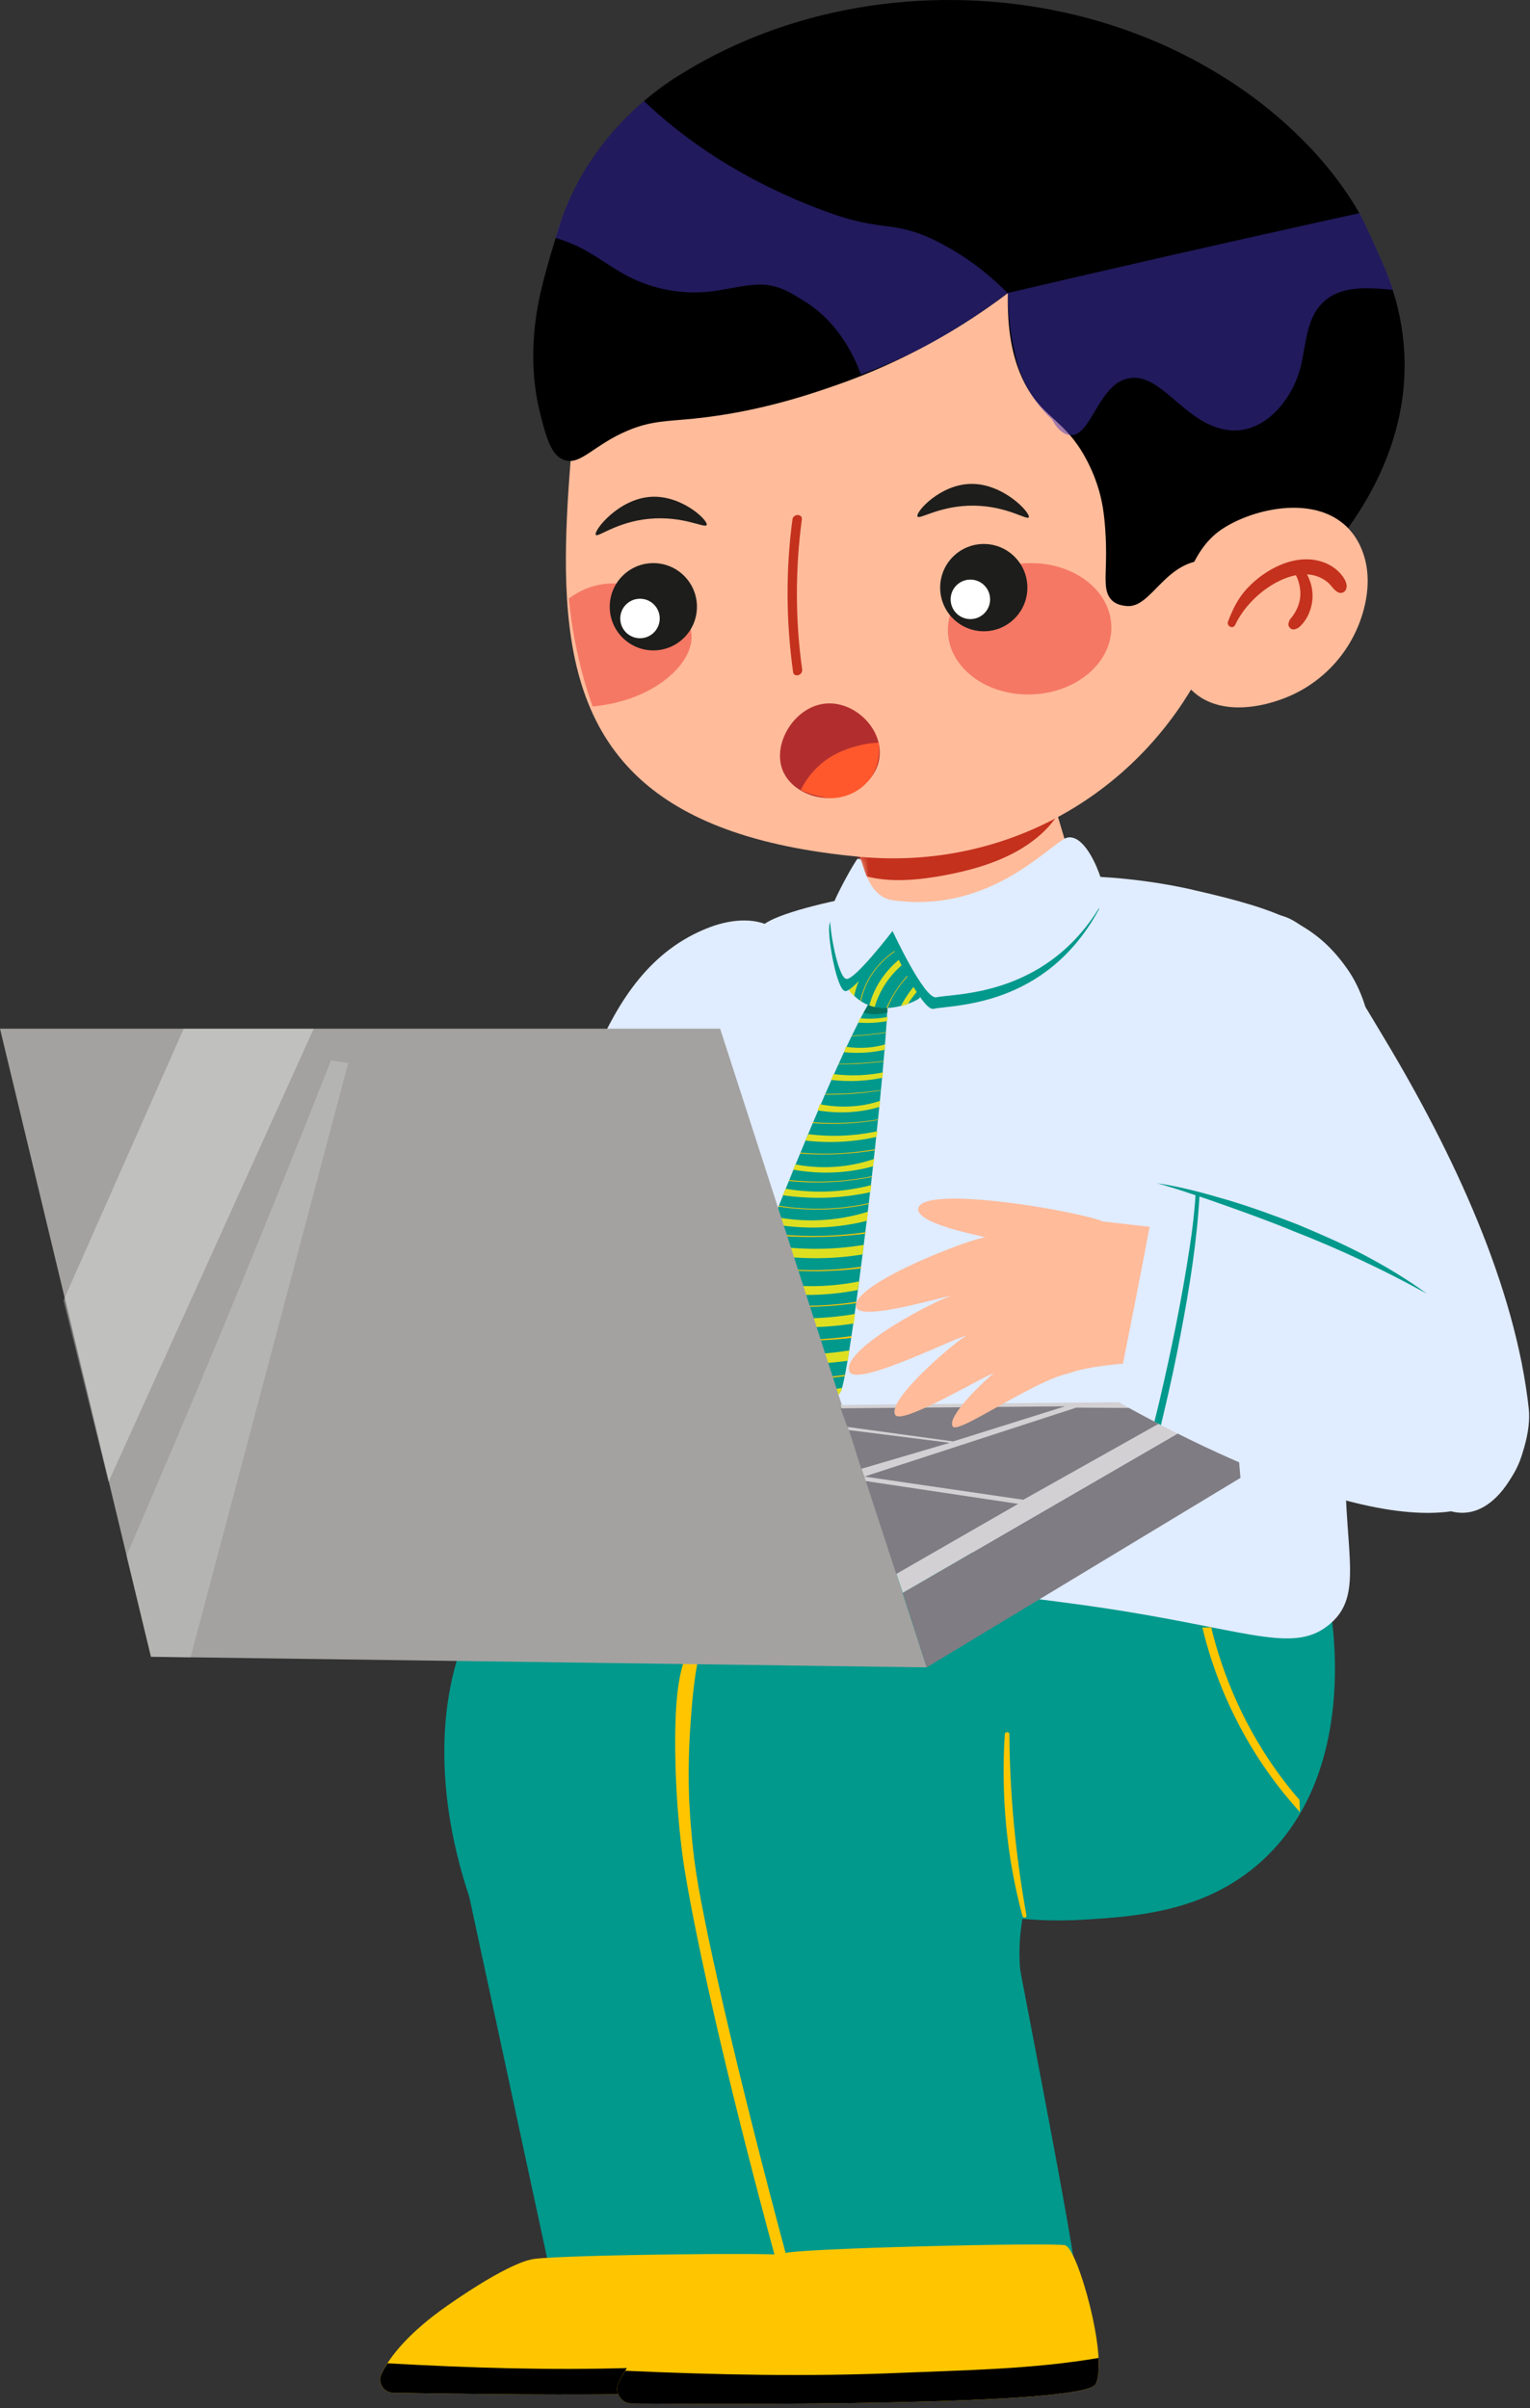 <?xml version="1.0" encoding="UTF-8"?> <svg xmlns="http://www.w3.org/2000/svg" width="244" height="384" viewBox="0 0 244 384" fill="none"><rect x="0" y="0" width="244" height="384" fill="#333333" stroke="none"/><path d="M50.129 206.441C44.423 203.131 28.417 196.281 29.276 194.431C30.135 192.591 41.336 196.031 41.336 196.031C41.336 196.031 25 186.691 26.428 184.331C27.847 181.981 44.124 188.531 44.124 188.531C44.124 188.531 27.777 176.841 30.285 173.991C32.793 171.141 48.76 182.821 48.76 182.821C48.76 182.821 37.689 172.041 40.287 170.021C42.885 168.001 59.551 181.051 59.551 181.051C59.551 181.051 55.384 170.631 58.102 169.441C60.82 168.251 70.771 188.511 73.529 192.041C76.287 195.571 84.42 202.341 84.42 202.341L68.263 218.761C68.263 218.761 55.844 209.721 50.149 206.411L50.129 206.441Z" fill="#FFBB9A"></path><path d="M91.493 176.939C92.483 173.999 93.592 171.109 94.841 168.259C98.618 159.599 103.683 151.399 113.295 147.809C116.762 146.519 121.029 146.139 123.916 148.379C125.945 149.949 126.864 152.469 127.434 154.899C130.081 166.239 126.984 178.089 122.707 188.959C120.09 195.609 117.052 202.139 113.365 208.299C110.118 213.739 106.131 219.409 99.986 222.099C97.399 223.229 94.291 223.729 91.763 222.479C88.496 220.859 87.317 216.989 86.827 213.499C85.119 201.319 87.607 188.519 91.493 176.929V176.939Z" fill="#E0ECFF"></path><path d="M58.133 218.219C60.691 219.869 63.528 221.639 66.516 223.439C66.915 223.669 67.315 223.899 67.715 224.129C86.169 235.009 110.699 245.999 121.08 230.989C130.952 216.709 95.252 199.879 80.674 193.769C80.424 193.649 80.174 193.549 79.935 193.439C76.757 192.119 74.749 191.379 74.749 191.379L58.133 218.219Z" fill="#E0ECFF"></path><path d="M66.525 223.44C66.925 223.67 67.325 223.9 67.724 224.13C70.232 219.64 72.52 215.05 74.569 210.36C76.937 204.91 78.945 199.38 80.684 193.76C80.434 193.64 80.184 193.54 79.944 193.43C79.165 195.75 78.326 198.05 77.426 200.34C74.629 207.52 71.411 214.53 67.704 221.32C67.325 222.02 66.935 222.73 66.525 223.43V223.44Z" fill="#00998C"></path><path d="M92.872 194.597C92.592 193.927 92.542 193.677 92.353 193.247C91.283 190.487 90.124 187.757 88.785 185.127C88.656 184.877 88.196 185.057 88.306 185.317C89.275 187.697 90.264 190.057 91.224 192.437C91.224 192.487 91.224 192.547 91.263 192.597C91.273 192.617 91.283 192.627 91.303 192.647C92.233 194.967 93.122 197.297 93.931 199.667C95.58 204.537 96.769 209.517 98.358 214.397C98.437 214.637 98.767 214.527 98.737 214.297C97.978 209.197 96.279 204.187 94.581 199.317C94.031 197.747 93.462 196.177 92.872 194.607V194.597Z" fill="#00998C"></path><path d="M129.033 269.888C116.833 267.638 108.72 268.348 103.414 269.558C92.364 272.068 80.943 271.188 79.794 276.268C79.195 278.878 81.433 281.808 83.311 283.798C80.394 289.598 77.486 295.398 74.568 301.198C78.855 321.058 83.131 340.928 87.408 360.788H133.409C133.219 343.788 128.493 285.908 129.043 269.898L129.033 269.888Z" fill="#00998C"></path><path d="M171.417 361.269L128.263 360.719C128.263 360.719 111.707 304.229 102.745 278.399C102.475 277.589 102.185 276.719 101.885 275.759C99.827 269.129 97.429 259.029 95.041 247.199C95.171 247.209 95.301 247.239 95.411 247.259C106.002 248.949 116.723 249.839 127.344 250.369C135.377 250.769 143.421 250.989 151.434 251.079C152.023 256.059 153.402 264.389 155.211 274.379C160.426 303.259 169.059 345.969 171.397 361.279L171.417 361.269Z" fill="#00998C"></path><path d="M211.954 255.407C212.384 257.587 217.02 282.787 200.903 297.027C191.991 304.907 181.08 305.577 172.997 306.087C152.873 307.337 137.117 299.207 129.373 294.367C131.451 276.317 133.53 258.257 135.608 240.207C161.057 245.277 186.505 250.347 211.954 255.407Z" fill="#00998C"></path><path d="M110.618 249.057C109.319 248.927 101.036 248.077 91.594 243.717C87.438 241.797 85.359 240.847 84.58 239.427C80.773 232.537 94.612 223.467 101.916 201.757C103.454 197.177 102.165 198.867 106.182 184.737C108.68 175.957 111.348 167.147 114.995 158.767C116.683 154.887 118.562 150.657 121.589 147.607C123.108 146.087 129.782 144.147 138.575 142.567C138.915 142.497 139.284 142.437 139.634 142.367C151.075 140.377 165.762 139.037 177.353 139.947C181.539 140.277 185.466 140.857 189.083 141.627C189.532 141.717 189.982 141.817 190.412 141.927C204.29 145.077 210.015 147.527 214.931 154.597C223.974 167.607 216.93 194.547 214.781 224.887C213.313 245.587 218.278 253.637 212.154 258.897C206.668 263.617 200.044 260.317 179.611 256.967C166.532 254.827 147.897 252.897 110.608 249.057H110.618Z" fill="#E0ECFF"></path><path d="M157.838 281.61C155.989 281.87 140.113 284.4 132.369 299.16C127.423 308.59 128.532 317.78 129.072 321C113.575 320.48 98.088 319.97 82.591 319.45C65.934 290.79 67.893 261.15 82.91 248.74C93.621 239.89 108.599 241.77 112.226 242.23C143.27 246.14 157.048 279.61 157.828 281.61H157.838Z" fill="#00998C"></path><path d="M182.888 282.13C180.929 282.91 169.429 287.68 164.593 300.4C161.066 309.67 163.074 317.86 163.903 320.65C147.127 319.38 130.361 318.11 113.585 316.85C111.707 308.29 109.609 294.81 110.918 278.98C111.877 267.33 112.736 256.93 118.791 249.63C127.833 238.72 141.992 242.56 146.098 243.67C168.34 249.7 180.849 277.44 182.898 282.13H182.888Z" fill="#00998C"></path><path d="M125.694 360.777H123.856C116.092 332.307 111.156 310.107 109.248 298.537C109.248 298.537 107.849 290.667 107.689 279.657C107.559 270.597 108.399 267.197 108.818 265.707C110.537 259.567 113.474 255.437 114.933 253.587C118.151 249.507 121.818 246.807 122.057 247.037C122.387 247.367 115.393 252.527 112.086 261.837C111.756 262.767 110.847 265.467 110.267 272.867C110.027 275.967 109.688 280.587 109.887 286.457C109.887 286.457 110.067 291.517 110.777 296.927C111.906 305.577 117.221 329.317 125.694 360.767V360.777Z" fill="#FFC600"></path><path d="M191.75 259.518C194.378 270.428 199.743 280.658 207.317 288.938C207.297 288.278 207.257 287.648 207.237 287.008V286.988C206.518 286.188 205.828 285.338 205.169 284.498C199.663 277.428 195.667 269.208 193.419 260.538C193.339 260.198 193.239 259.838 193.179 259.488C192.719 259.488 192.24 259.508 191.75 259.508V259.518Z" fill="#FFC600"></path><path d="M160.247 276.51C159.608 286.19 160.527 296.12 163.055 305.5C163.155 305.89 163.774 305.84 163.694 305.42C161.976 295.84 161.036 286.25 160.976 276.51C160.976 276.09 160.267 276.1 160.247 276.51Z" fill="#FFC600"></path><path d="M229.18 240.038C238.362 245.358 244.537 231.328 243.807 224.648C241.679 205.128 231.817 183.938 220.687 165.438C217.389 159.948 213.972 153.958 209.556 149.438C196.717 136.318 191.101 161.778 194.229 179.528C195.668 187.708 199.355 195.038 203.161 202.218C206.499 208.518 217.629 233.348 229.18 240.038Z" fill="#E0ECFF"></path><path d="M135.945 132.258L139.842 146.398C139.842 146.398 142.91 151.338 157.807 147.368C171.995 143.578 170.646 136.718 170.646 136.718L167.309 125.508L135.955 132.268L135.945 132.258Z" fill="#FFBB9A"></path><mask id="mask0_2101_102" style="mask-type:luminance" maskUnits="userSpaceOnUse" x="135" y="125" width="36" height="24"><path d="M135.945 132.258L139.842 146.398C139.842 146.398 142.91 151.338 157.807 147.368C171.995 143.578 170.646 136.718 170.646 136.718L167.309 125.508L135.955 132.268L135.945 132.258Z" fill="white"></path></mask><g mask="url(#mask0_2101_102)"><g style="mix-blend-mode:multiply"><path d="M139.991 140.106C143.388 140.606 146.936 140.236 150.363 139.616C154.549 138.856 158.726 137.686 162.313 135.656C165.9 133.626 168.877 130.666 169.986 127.236C170.356 126.066 170.486 124.756 169.707 123.776C168.997 122.886 167.688 122.476 166.409 122.246C164.021 121.826 161.523 121.886 159.055 122.096C151.592 122.726 144.298 124.646 137.174 126.816C135.435 127.346 133.577 127.976 132.598 129.286C131.369 130.926 130.909 134.476 131.958 136.206C133.317 138.436 137.184 139.696 140.001 140.106H139.991Z" fill="#C4311D"></path></g></g><path d="M100.116 122.249C106.45 129.139 116.602 134.019 132.529 136.109C134.007 136.309 135.536 136.469 137.115 136.619C158.287 138.579 177.551 128.749 188.632 112.039C193.788 104.269 197.185 94.989 198.174 84.678C201.401 51.048 177.481 20.198 144.739 16.959C112.126 13.729 94.011 35.938 90.963 73.939C90.494 79.819 90.184 85.499 90.254 90.859C90.424 103.339 92.702 114.199 100.116 122.249Z" fill="#FFBB9A"></path><path d="M86.178 66.069C87.107 69.689 87.876 72.679 90.034 73.369C92.632 74.209 94.711 70.919 100.156 68.639C103.883 67.079 106.331 67.189 110.677 66.749C121.119 65.689 129.422 62.789 133.578 61.339C137.475 59.979 144.549 57.219 152.612 52.279C155.97 50.219 158.707 48.269 160.736 46.729C160.486 56.529 163.203 61.679 165.791 64.589C168.049 67.119 170.807 68.609 173.245 73.249C173.855 74.409 175.293 77.209 175.903 81.099C176.183 82.859 176.462 85.949 176.382 89.489C176.323 92.529 176.053 94.439 177.302 95.699C177.831 96.229 178.631 96.569 179.81 96.639C183.766 96.859 185.895 89.089 192.909 89.309C199.923 89.549 200.432 96.929 204.799 95.239C207.387 94.249 209.325 91.079 211.004 89.169C222.014 76.729 227.04 61.749 222.114 46.249C221.655 44.809 221.105 43.369 220.476 41.929C219.736 40.249 217.898 36.089 216.799 34.019C216.669 33.779 216.549 33.569 216.439 33.389C212.832 27.299 207.936 22.009 202.481 17.549C200.113 15.619 197.615 13.829 195.027 12.229C177.362 1.139 155.35 -2.391 134.987 1.569C126.134 3.299 117.582 6.469 109.878 11.049C109.298 11.389 108.729 11.739 108.159 12.089C106.241 13.289 104.432 14.639 102.714 16.089C97.168 20.819 92.762 26.779 90.085 33.559C89.645 34.659 89.055 36.549 88.626 37.929C87.537 41.389 86.757 44.349 86.448 45.639C85.808 48.299 83.78 56.739 86.178 66.069Z" fill="black"></path><g opacity="0.49"><g style="mix-blend-mode:screen"><path d="M160.725 46.728C160.725 50.088 161.114 52.858 161.524 54.848C161.914 56.778 162.273 58.548 163.252 60.668C164.631 63.638 166.47 65.668 167.779 66.888C168.278 67.798 169.247 69.248 170.616 69.378C173.964 69.698 175.063 61.648 179.629 60.408C185.114 58.918 188.681 67.658 195.875 68.578C201.63 69.318 206.307 63.618 207.536 58.028C208.285 54.648 208.405 50.818 210.863 48.348C213.66 45.518 217.927 45.818 222.123 46.218C221.664 44.778 221.114 43.338 220.485 41.898C219.745 40.218 217.907 36.058 216.808 33.988C214.969 34.388 213.131 34.798 211.302 35.198C194.337 38.948 177.481 42.788 160.725 46.718V46.728Z" fill="#4436BC"></path></g><g style="mix-blend-mode:screen"><path d="M88.625 37.928C89.635 38.268 90.654 38.618 91.613 39.048C94.64 40.378 97.248 42.548 100.176 44.068C104.153 46.128 108.769 46.988 113.235 46.488C115.773 46.208 118.261 45.498 120.819 45.378C124.216 45.218 126.654 47.068 127.843 47.758C133.968 51.318 136.486 57.478 137.285 59.718C139.503 58.928 142.431 57.768 145.758 56.108C148.535 54.728 150.554 53.508 151.923 52.688C154.271 51.268 157.298 49.308 160.705 46.738C158.307 44.318 154.521 41.008 149.225 38.388C142.54 35.088 140.922 37.038 132.269 33.928C122.297 30.338 112.865 25.108 104.922 18.148C104.172 17.488 103.423 16.818 102.694 16.098C97.148 20.828 92.742 26.788 90.064 33.568C89.505 34.998 89.005 36.458 88.606 37.938L88.625 37.928Z" fill="#4436BC"></path></g></g><path d="M212.833 82.538C214.821 83.678 216.45 85.508 217.399 88.228C218.438 91.218 218.238 94.398 217.469 97.258C215.81 103.428 211.514 108.338 205.929 110.868C201.293 112.958 193.559 114.458 189.322 109.268C187.444 106.958 187.204 103.828 187.484 101.058C188.084 95.028 189.852 87.748 194.808 84.418C199.214 81.458 207.367 79.398 212.833 82.528V82.538Z" fill="#FFBB9A"></path><path d="M195.845 99.109C196.595 97.129 197.454 95.339 198.933 93.779C200.402 92.229 202.14 90.969 204.098 90.119C206.147 89.229 208.525 88.849 210.713 89.539C211.682 89.839 212.581 90.319 213.331 91.009C214.02 91.649 214.959 92.809 214.72 93.799C214.58 94.379 214.01 94.709 213.441 94.469C212.761 94.169 212.352 93.379 211.792 92.899C211.223 92.409 210.503 92.019 209.784 91.809C209.344 91.679 208.894 91.609 208.435 91.589C209.124 92.849 209.444 94.289 209.284 95.749C209.184 96.629 208.914 97.529 208.505 98.309C208.275 98.739 207.995 99.149 207.676 99.509C207.536 99.679 207.376 99.829 207.216 99.979C206.956 100.219 206.696 100.289 206.357 100.359C205.877 100.459 205.357 99.879 205.487 99.399C205.547 99.169 205.597 98.949 205.737 98.749C205.857 98.589 205.997 98.439 206.117 98.279C206.307 98.029 206.467 97.759 206.626 97.479C206.976 96.839 207.216 96.169 207.326 95.449C207.496 94.199 207.256 92.859 206.666 91.719C205.797 91.889 204.958 92.189 204.168 92.559C201.211 93.939 198.383 96.659 196.984 99.639C196.645 100.379 195.556 99.849 195.845 99.099V99.109Z" fill="#C4311D"></path><path d="M141.333 156.717C142.991 156.957 135.677 219.997 134.009 221.997C132.34 223.997 123.447 231.037 120.55 230.797C117.652 230.567 114.255 219.127 114.855 216.787C115.464 214.447 137.486 156.167 141.333 156.707V156.717Z" fill="#00998C"></path><path d="M141.472 162.808C140.813 162.938 140.044 163.048 139.164 163.088C138.335 163.128 137.576 163.108 136.906 163.058L137.156 162.358C137.756 162.418 138.455 162.458 139.214 162.428C140.124 162.398 140.923 162.278 141.572 162.148C141.542 162.368 141.502 162.588 141.472 162.808Z" fill="#DFDF21"></path><path d="M141.092 167.389C140.352 167.559 139.513 167.699 138.574 167.789C137.105 167.929 135.756 167.889 134.617 167.779C134.707 167.489 134.797 167.199 134.887 166.909C135.816 167.049 137.005 167.139 138.334 167.039C139.463 166.959 140.402 166.749 141.142 166.539C141.122 166.829 141.102 167.109 141.082 167.399L141.092 167.389Z" fill="#DFDF21"></path><path d="M140.712 171.856C139.653 172.076 138.394 172.256 136.965 172.336C135.287 172.426 133.788 172.336 132.539 172.196L132.909 171.266C134.078 171.416 135.477 171.506 137.055 171.446C138.514 171.386 139.783 171.206 140.832 170.996C140.792 171.286 140.752 171.566 140.722 171.856H140.712Z" fill="#DFDF21"></path><path d="M140.253 176.499C139.234 176.809 138.005 177.089 136.576 177.239C134.148 177.509 131.99 177.319 130.371 177.049C130.501 176.729 130.631 176.399 130.771 176.079C132.14 176.339 134.048 176.569 136.226 176.379C137.915 176.239 139.294 175.889 140.353 175.539C140.323 175.859 140.293 176.179 140.263 176.499H140.253Z" fill="#DFDF21"></path><path d="M139.785 181.277C138.546 181.557 137.137 181.797 135.558 181.947C132.79 182.207 130.352 182.087 128.414 181.857C128.584 181.517 128.744 181.177 128.914 180.847C130.752 181.077 133.06 181.217 135.708 180.997C137.297 180.867 138.715 180.637 139.954 180.367C139.904 180.677 139.845 180.987 139.795 181.287L139.785 181.277Z" fill="#DFDF21"></path><path d="M139.234 185.969C137.765 186.379 135.887 186.759 133.688 186.909C130.791 187.109 128.313 186.829 126.484 186.499C126.604 186.219 126.724 185.949 126.844 185.669C128.333 185.949 130.331 186.189 132.659 186.079C135.537 185.949 137.845 185.329 139.414 184.789C139.354 185.179 139.294 185.579 139.234 185.969Z" fill="#DFDF21"></path><path d="M138.794 190.097C137.116 190.467 135.087 190.787 132.789 190.927C129.672 191.107 126.964 190.887 124.836 190.577C124.986 190.237 125.146 189.887 125.296 189.547C127.014 189.837 129.222 190.077 131.78 189.997C134.708 189.907 137.156 189.437 138.974 188.957C138.914 189.337 138.854 189.727 138.794 190.107V190.097Z" fill="#DFDF21"></path><path d="M138.265 194.647C136.386 195.137 133.918 195.597 130.971 195.707C127.873 195.827 125.176 195.527 123.107 195.157C123.227 194.777 123.357 194.387 123.477 194.007C125.146 194.337 127.274 194.617 129.742 194.587C133.399 194.547 136.376 193.847 138.415 193.207C138.365 193.687 138.315 194.167 138.265 194.647Z" fill="#DFDF21"></path><path d="M137.555 200.028C135.597 200.338 133.289 200.588 130.711 200.618C126.994 200.668 123.767 200.288 121.219 199.808C121.409 199.338 121.598 198.868 121.788 198.398C123.807 198.758 126.225 199.048 128.962 199.118C132.389 199.198 135.367 198.898 137.745 198.498C137.685 199.008 137.615 199.518 137.555 200.018V200.028Z" fill="#DFDF21"></path><path d="M141.332 164.658C140.513 164.788 139.644 164.908 138.744 164.998C137.715 165.108 136.726 165.188 135.797 165.228C135.807 165.198 135.817 165.178 135.827 165.148C136.746 165.098 137.715 165.028 138.724 164.918C139.184 164.868 139.574 164.818 139.664 164.808C140.323 164.728 140.893 164.648 141.342 164.578C141.342 164.598 141.342 164.628 141.332 164.648V164.658Z" fill="#FFC600"></path><path d="M140.954 169.248C139.885 169.388 138.746 169.498 137.547 169.578C136.218 169.668 134.949 169.698 133.76 169.698C133.76 169.668 133.78 169.648 133.79 169.618C134.969 169.618 136.218 169.568 137.517 169.488C138.726 169.408 139.875 169.298 140.964 169.168C140.964 169.188 140.964 169.218 140.954 169.238V169.248Z" fill="#FFC600"></path><path d="M140.442 173.898C139.164 174.088 137.785 174.258 136.306 174.368C134.637 174.498 133.059 174.538 131.59 174.538C131.6 174.498 131.62 174.468 131.63 174.428C133.089 174.428 134.637 174.388 136.276 174.268C137.765 174.158 139.154 174.008 140.452 173.828C140.452 173.858 140.452 173.878 140.452 173.908L140.442 173.898Z" fill="#FFC600"></path><path d="M140.004 178.586C138.605 178.826 137.017 179.026 135.278 179.126C133.17 179.246 131.241 179.206 129.553 179.076L129.603 178.946C131.271 179.076 133.17 179.126 135.248 179.016C137.007 178.926 138.605 178.736 140.014 178.496C140.014 178.526 140.014 178.556 140.014 178.576L140.004 178.586Z" fill="#FFC600"></path><path d="M139.504 183.408C137.935 183.668 136.167 183.878 134.238 183.988C131.78 184.128 129.542 184.078 127.594 183.938C127.614 183.888 127.634 183.848 127.654 183.798C129.552 183.958 131.77 184.018 134.218 183.878C136.187 183.758 137.965 183.528 139.534 183.258C139.534 183.308 139.514 183.358 139.514 183.408H139.504Z" fill="#FFC600"></path><path d="M139.034 187.657C137.355 188.007 135.377 188.307 133.159 188.447C130.351 188.627 127.853 188.517 125.795 188.297C125.815 188.247 125.845 188.207 125.865 188.157C127.883 188.377 130.351 188.507 133.139 188.337C135.377 188.197 137.365 187.897 139.044 187.547C139.044 187.587 139.034 187.617 139.024 187.657H139.034Z" fill="#FFC600"></path><path d="M138.514 191.988C136.716 192.378 134.527 192.718 131.999 192.828C128.942 192.958 126.274 192.718 124.166 192.388V192.248C126.254 192.588 128.922 192.838 131.979 192.708C134.527 192.598 136.746 192.248 138.534 191.848C138.534 191.888 138.524 191.938 138.514 191.978V191.988Z" fill="#FFC600"></path><path d="M137.925 196.717C135.787 196.987 133.399 197.187 130.771 197.227C127.714 197.287 124.916 197.127 122.438 196.867L122.408 196.637C124.846 196.927 127.654 197.117 130.741 197.067C133.489 197.017 135.957 196.787 138.115 196.477C138.055 196.557 137.985 196.627 137.925 196.707V196.717Z" fill="#FFC600"></path><path d="M137.276 202.236C135.148 202.496 132.73 202.686 130.072 202.696C126.385 202.706 123.118 202.386 120.4 201.946C120.42 201.886 120.44 201.826 120.46 201.766C123.118 202.206 126.375 202.556 130.082 202.526C132.77 202.506 135.198 202.286 137.296 201.996C137.296 202.076 137.286 202.156 137.276 202.236Z" fill="#FFC600"></path><path d="M136.777 205.695C134.598 206.125 131.761 206.505 128.454 206.475C124.647 206.435 121.459 205.875 119.111 205.295C119.291 204.815 119.471 204.335 119.651 203.855C121.629 204.365 124.137 204.835 127.055 205.015C131.111 205.255 134.528 204.825 137.016 204.325C136.936 204.785 136.867 205.235 136.787 205.695H136.777Z" fill="#DFDF21"></path><path d="M136.156 211.038C133.289 211.478 129.612 211.798 125.365 211.558C122.218 211.378 119.45 210.938 117.162 210.438C117.312 210.048 117.462 209.648 117.602 209.258C120.26 209.778 123.637 210.228 127.563 210.238C130.961 210.238 133.928 209.928 136.346 209.518C136.286 210.028 136.216 210.538 136.156 211.038Z" fill="#DFDF21"></path><path d="M136.526 207.789C134.098 208.129 131.25 208.379 128.053 208.379C124.286 208.379 120.979 208.029 118.251 207.589C118.241 207.499 118.231 207.409 118.211 207.309C120.859 207.799 124.156 208.209 127.943 208.219C131.24 208.239 134.158 207.949 136.566 207.579C136.556 207.649 136.546 207.709 136.526 207.779V207.789Z" fill="#FFC600"></path><path d="M135.777 213.328C133.019 213.648 129.762 213.848 126.105 213.758C122.378 213.658 119.071 213.268 116.293 212.788C116.313 212.718 116.333 212.648 116.363 212.578C119.34 213.148 123.037 213.618 127.294 213.628C130.501 213.638 133.359 213.388 135.797 213.038C135.797 213.128 135.787 213.228 135.777 213.318V213.328Z" fill="#FFC600"></path><path d="M135.188 216.977C132.46 217.347 129.203 217.608 125.516 217.548C121.43 217.478 117.863 217.028 114.955 216.488C115.135 215.968 115.315 215.457 115.495 214.938C117.893 215.417 120.76 215.827 123.998 215.977C128.494 216.177 132.381 215.817 135.438 215.327C135.358 215.877 135.268 216.427 135.188 216.967V216.977Z" fill="#DFDF21"></path><path d="M133.1 222.936C130.632 223.306 127.584 223.586 124.117 223.516C120.92 223.456 118.112 223.116 115.794 222.696C115.664 222.216 115.524 221.746 115.395 221.266C117.733 221.726 120.61 222.106 123.917 222.176C128.044 222.256 131.581 221.816 134.299 221.296C134.269 221.456 134.209 221.646 134.109 221.836C133.829 222.406 133.38 222.756 133.1 222.936Z" fill="#DFDF21"></path><path d="M134.698 219.445C132.54 219.715 130.142 219.915 127.544 219.955C122.698 220.045 118.431 219.605 114.924 219.015C114.924 218.965 114.904 218.905 114.904 218.855C118.371 219.455 122.648 219.915 127.514 219.805C130.152 219.745 132.58 219.525 134.758 219.235C134.738 219.305 134.718 219.375 134.698 219.445Z" fill="#FFC600"></path><path d="M129.782 225.746C129.382 225.796 128.842 225.846 128.213 225.896C128.113 225.896 126.225 226.046 124.296 226.046C120.919 226.036 117.642 225.556 116.693 225.406C116.673 225.356 116.653 225.316 116.643 225.266C117.612 225.426 118.801 225.596 120.18 225.716C122.198 225.896 123.747 225.906 124.306 225.906C126.444 225.906 128.363 225.746 130.031 225.526C129.951 225.596 129.872 225.676 129.792 225.746H129.782Z" fill="#FFC600"></path><path d="M124.797 229.166C124.367 229.196 123.928 229.226 123.478 229.246C121.69 229.316 120.041 229.246 118.532 229.096C118.283 228.676 118.043 228.256 117.793 227.846C119.052 228.016 120.561 228.146 122.249 228.116C124.138 228.096 125.796 227.896 127.155 227.656C126.366 228.156 125.586 228.666 124.797 229.166Z" fill="#DFDF21"></path><path d="M141.632 158.256C141.592 159.326 141.562 160.386 141.522 161.456C141.062 161.576 140.433 161.696 139.663 161.706C138.854 161.706 138.184 161.596 137.715 161.476C138.414 160.326 139.114 159.166 139.803 158.016C140.413 158.096 141.022 158.176 141.632 158.256Z" fill="#04725F"></path><path d="M143.021 149.447C144.55 149.807 147.477 158.467 146.618 159.167C145.749 159.877 142.052 161.317 139.144 160.487C136.236 159.647 134.748 157.157 135.018 156.437C135.287 155.717 140.083 148.757 143.021 149.437V149.447Z" fill="#00998C"></path><path d="M143.691 160.397C143.881 160.007 144.111 159.597 144.371 159.187C145.03 158.117 145.76 157.237 146.449 156.527C146.539 156.877 146.619 157.237 146.709 157.587C146.209 158.127 145.7 158.747 145.21 159.447C145.05 159.677 144.91 159.897 144.771 160.117L143.701 160.407L143.691 160.397Z" fill="#DFDF21"></path><path d="M138.645 160.319C138.944 159.149 139.584 157.329 141.053 155.419C142.341 153.739 143.79 152.619 144.819 151.949C144.949 152.239 145.069 152.529 145.199 152.819C144.25 153.479 142.981 154.509 141.832 155.989C140.463 157.759 139.814 159.449 139.494 160.579C139.214 160.499 138.934 160.409 138.655 160.329L138.645 160.319Z" fill="#DFDF21"></path><path d="M141.352 160.736C141.781 159.766 142.381 158.626 143.23 157.406C144.09 156.176 144.999 155.186 145.798 154.426L145.848 154.566C145.079 155.286 144.179 156.236 143.33 157.436C142.471 158.656 141.901 159.796 141.512 160.736C141.452 160.736 141.402 160.736 141.342 160.736H141.352Z" fill="#FFC600"></path><path d="M135.377 157.716C135.737 156.456 136.476 154.596 138.015 152.686C138.984 151.486 140.023 150.586 140.892 149.936C141.142 149.756 141.702 149.426 142.471 149.406C142.681 149.406 142.861 149.416 143.021 149.446C141.902 150.146 140.243 151.356 138.794 153.256C137.125 155.436 136.496 157.526 136.226 158.786C136.076 158.686 135.857 158.516 135.667 158.266C135.517 158.066 135.427 157.866 135.377 157.726V157.716Z" fill="#DFDF21"></path><path d="M137.205 159.579C137.445 158.419 138.064 156.309 139.843 154.179C141.362 152.359 143.09 151.279 144.179 150.699C144.199 150.729 144.219 150.769 144.239 150.799C143.16 151.359 141.452 152.419 139.943 154.209C138.144 156.359 137.545 158.499 137.315 159.649C137.275 159.629 137.245 159.599 137.205 159.579Z" fill="#FFC600"></path><path d="M175.224 145.051C175.873 143.851 172.406 133.181 168.779 135.591C165.152 137.991 156.289 147.391 142.041 145.431C138.724 144.981 137.695 140.951 137.165 139.191C137.055 138.831 136.606 138.741 136.406 139.051C135.097 141.071 132.369 146.311 132.239 147.641C132.03 149.901 133.458 157.771 134.767 158.031C136.076 158.291 142.031 150.341 142.031 150.341C142.031 150.341 147.027 161.281 148.885 160.861C151.933 160.171 166.701 160.731 175.224 145.051Z" fill="#00998C"></path><path d="M176.093 143.37C176.752 142.18 173.215 131.48 169.528 133.86C165.841 136.24 156.839 145.58 142.341 143.54C138.964 143.06 137.915 139.03 137.375 137.26C137.265 136.9 136.806 136.81 136.606 137.12C135.277 139.13 132.509 144.35 132.379 145.68C132.16 147.93 133.628 155.82 134.957 156.09C136.286 156.36 142.341 148.45 142.341 148.45C142.341 148.45 147.427 159.43 149.325 159.02C152.433 158.35 167.45 159 176.103 143.37H176.093Z" fill="#E0ECFF"></path><path d="M0 164.027H114.844L147.787 265.867L24.07 264.177L0 164.027Z" fill="#A3A2A0"></path><path d="M147.788 265.867C164.464 255.797 181.14 245.727 197.826 235.647L196.767 223.387C179.171 233.587 161.576 243.777 143.971 253.977C145.24 257.937 146.509 261.897 147.788 265.867Z" fill="#7F7C83"></path><path d="M196.766 223.398L134.059 224.028L143.97 253.978L196.766 223.398Z" fill="#D2D0D3"></path><path d="M142.94 250.966C149.415 247.246 155.9 243.516 162.374 239.796L138.064 236.156C139.683 241.096 141.312 246.036 142.93 250.976L142.94 250.966Z" fill="#7F7C83"></path><path d="M163.194 239.139L189.163 224.559C183.318 224.519 177.482 224.489 171.637 224.449C160.377 228.109 149.116 231.769 137.855 235.439C146.298 236.669 154.741 237.909 163.194 239.139Z" fill="#7F7C83"></path><path d="M169.849 224.238L152.004 229.838L135.118 227.518L134.059 224.558L169.849 224.238Z" fill="#7F7C83"></path><path d="M151.454 230.057L137.355 234.207L135.377 228.027L151.454 230.057Z" fill="#7F7C83"></path><path opacity="0.32" d="M29.295 164.027C22.91 178.467 16.526 192.907 10.131 207.347L17.305 236.297L50.028 164.037H29.285L29.295 164.027Z" fill="white"></path><path opacity="0.19" d="M20.152 248.116C25.308 236.186 30.444 224.066 35.55 211.746C41.505 197.366 47.25 183.146 52.785 169.086C53.704 169.226 54.614 169.366 55.533 169.506C47.15 201.106 38.767 232.696 30.384 264.296C28.286 264.256 26.177 264.206 24.079 264.166C22.77 258.816 21.471 253.456 20.162 248.106L20.152 248.116Z" fill="white"></path><path d="M187.913 217.129C184.666 217.029 174.814 217.319 170.408 218.989C164.772 220.199 152.862 228.689 151.963 227.479C150.694 225.869 158.298 218.919 158.448 219.049C158.218 218.599 144.05 227.249 142.811 225.659C141.022 223.289 153.791 212.709 154.081 213.069C153.871 212.469 136.826 221.269 135.497 218.749C133.798 215.179 150.125 206.839 151.873 206.589C150.274 206.739 137.005 210.849 136.526 208.369C135.757 204.669 155.69 197.129 157.209 197.319C156.199 196.959 145.838 195.109 146.458 192.609C147.467 188.929 171.647 193.039 175.913 194.769C178.601 195.089 183.377 195.609 186.964 196.029C187.074 203.059 187.363 210.089 187.933 217.119L187.913 217.129ZM152.013 206.619C152.013 206.619 151.993 206.599 151.963 206.599C151.983 206.599 152.013 206.599 152.013 206.619Z" fill="#FFBB9A"></path><path d="M140.243 120.839C140.872 116.289 136.406 111.889 131.87 112.169C126.864 112.469 123.167 118.399 124.766 122.699C125.855 125.629 129.202 127.259 132.13 127.249C135.806 127.239 139.723 124.649 140.243 120.849V120.839Z" fill="#B22E2E"></path><path d="M135.867 119.18C134.717 119.55 132.699 120.23 130.701 122.01C129.202 123.34 128.273 124.81 127.693 125.98C128.353 126.29 129.062 126.55 129.802 126.76C130.771 127.04 131.67 127.19 132.13 127.24C133.948 127.41 136.916 126.64 138.744 124.17C140.553 121.71 140.203 118.99 140.123 118.41C139.084 118.46 137.585 118.63 135.867 119.19V119.18Z" fill="#FF582C"></path><path d="M243.017 230.858C238.011 252.008 201.371 235.638 185.145 227.228C184.795 227.048 184.436 226.868 184.106 226.678C180.988 225.058 178.77 223.778 177.871 223.278C178.391 221.098 184.366 191.078 184.526 188.668C185.525 188.858 187.723 189.388 190.68 190.248C190.88 190.318 191.09 190.378 191.31 190.448C208.206 195.468 247.863 210.458 243.017 230.868V230.858Z" fill="#E0ECFF"></path><path d="M191.309 190.436C190.89 197.936 189.701 205.366 188.282 212.756C187.483 217.016 186.563 221.256 185.564 225.466C185.424 226.046 185.284 226.646 185.145 227.226C184.795 227.046 184.435 226.866 184.105 226.676C184.365 225.636 184.625 224.586 184.875 223.536C186.773 215.416 188.462 207.226 189.711 198.986C190.16 196.076 190.51 193.156 190.68 190.246C190.88 190.316 191.09 190.376 191.309 190.446V190.436Z" fill="#00998C"></path><path d="M227.51 206.258C224.102 204.378 220.655 202.608 217.138 200.968C213.631 199.328 210.074 197.788 206.467 196.388C202.89 194.898 199.243 193.578 195.596 192.278C193.768 191.628 191.939 190.988 190.091 190.398C188.252 189.758 186.404 189.188 184.525 188.668C188.382 189.228 192.159 190.278 195.896 191.378C199.633 192.498 203.3 193.838 206.937 195.248C210.534 196.758 214.121 198.298 217.578 200.128C221.025 201.958 224.392 203.958 227.53 206.268L227.51 206.258Z" fill="#00998C"></path><path d="M84.669 360.301C86.038 359.591 123.047 359.131 124.855 359.571C126.664 360.021 130.9 375.901 128.992 379.461C127.323 382.581 75.536 381.771 62.687 381.531C61.178 381.501 60.179 379.941 60.809 378.571C62.098 375.791 65.255 371.881 71.35 367.631C81.322 360.671 84.659 360.301 84.659 360.301H84.669Z" fill="#FFC600"></path><path d="M61.798 376.83C74.867 377.57 87.906 377.97 100.995 377.56C110.407 377.26 120.079 377.24 129.451 375.73C129.521 377.35 129.411 378.7 129.002 379.46C127.333 382.58 75.546 381.77 62.697 381.53C61.188 381.5 60.189 379.94 60.818 378.57C61.068 378.03 61.408 377.44 61.808 376.83H61.798Z" fill="black"></path><path d="M125.036 359.301C126.555 358.501 167.84 357.531 169.869 358.011C171.887 358.491 176.813 376.161 174.725 380.151C172.896 383.651 115.104 383.371 100.766 383.251C99.088 383.241 97.949 381.511 98.638 379.971C100.037 376.851 103.524 372.451 110.268 367.631C121.309 359.751 125.036 359.291 125.036 359.291V359.301Z" fill="#FFC600"></path><path d="M99.717 378.02C114.305 378.68 128.863 378.98 143.461 378.36C153.962 377.92 164.743 377.77 175.184 375.98C175.284 377.79 175.174 379.3 174.725 380.15C172.896 383.65 115.104 383.37 100.766 383.25C99.088 383.24 97.949 381.51 98.638 379.97C98.908 379.37 99.288 378.7 99.717 378.01V378.02Z" fill="black"></path><path d="M112.697 83.687C112.527 84.357 109.02 82.197 103.504 82.727C98.209 83.237 95.241 85.837 95.001 85.257C94.712 84.547 98.658 79.517 103.844 79.217C108.71 78.937 112.896 82.927 112.707 83.687H112.697Z" fill="#1D1D1B"></path><path d="M146.308 82.329C146.528 82.989 149.855 80.538 155.401 80.629C160.716 80.709 163.894 83.069 164.074 82.459C164.303 81.728 159.967 77.038 154.781 77.159C149.915 77.269 146.059 81.579 146.308 82.329Z" fill="#1D1D1B"></path><path d="M126.375 82.837C125.296 90.917 125.356 99.077 126.475 107.147C126.605 108.097 128.054 107.697 127.924 106.747C126.815 98.817 126.815 90.767 127.874 82.837C128.004 81.877 126.495 81.887 126.375 82.837Z" fill="#C4311D"></path><path opacity="0.5" d="M110.279 101.148C110.708 105.598 104.553 111.718 94.502 112.648C93.712 110.388 92.943 107.868 92.303 105.088C91.484 101.578 90.995 98.328 90.715 95.438C91.834 94.608 93.453 93.658 95.551 93.248C102.055 91.978 109.829 96.508 110.279 101.148Z" fill="#EC372F"></path><path opacity="0.5" d="M164.622 110.725C171.817 110.435 177.462 105.515 177.229 99.738C176.996 93.96 170.974 89.512 163.779 89.802C156.583 90.093 150.939 95.012 151.172 100.79C151.405 106.567 157.426 111.016 164.622 110.725Z" fill="#EC372F"></path><path d="M156.89 100.658C160.73 100.658 163.844 97.542 163.844 93.698C163.844 89.854 160.73 86.738 156.89 86.738C153.049 86.738 149.936 89.854 149.936 93.698C149.936 97.542 153.049 100.658 156.89 100.658Z" fill="#1D1D1B"></path><path d="M154.751 98.718C156.489 98.718 157.898 97.308 157.898 95.568C157.898 93.828 156.489 92.418 154.751 92.418C153.013 92.418 151.604 93.828 151.604 95.568C151.604 97.308 153.013 98.718 154.751 98.718Z" fill="white"></path><path d="M104.192 103.709C108.033 103.709 111.147 100.593 111.147 96.749C111.147 92.905 108.033 89.789 104.192 89.789C100.352 89.789 97.238 92.905 97.238 96.749C97.238 100.593 100.352 103.709 104.192 103.709Z" fill="#1D1D1B"></path><path d="M102.063 101.769C103.802 101.769 105.211 100.358 105.211 98.619C105.211 96.879 103.802 95.469 102.063 95.469C100.325 95.469 98.916 96.879 98.916 98.619C98.916 100.358 100.325 101.769 102.063 101.769Z" fill="white"></path></svg> 
